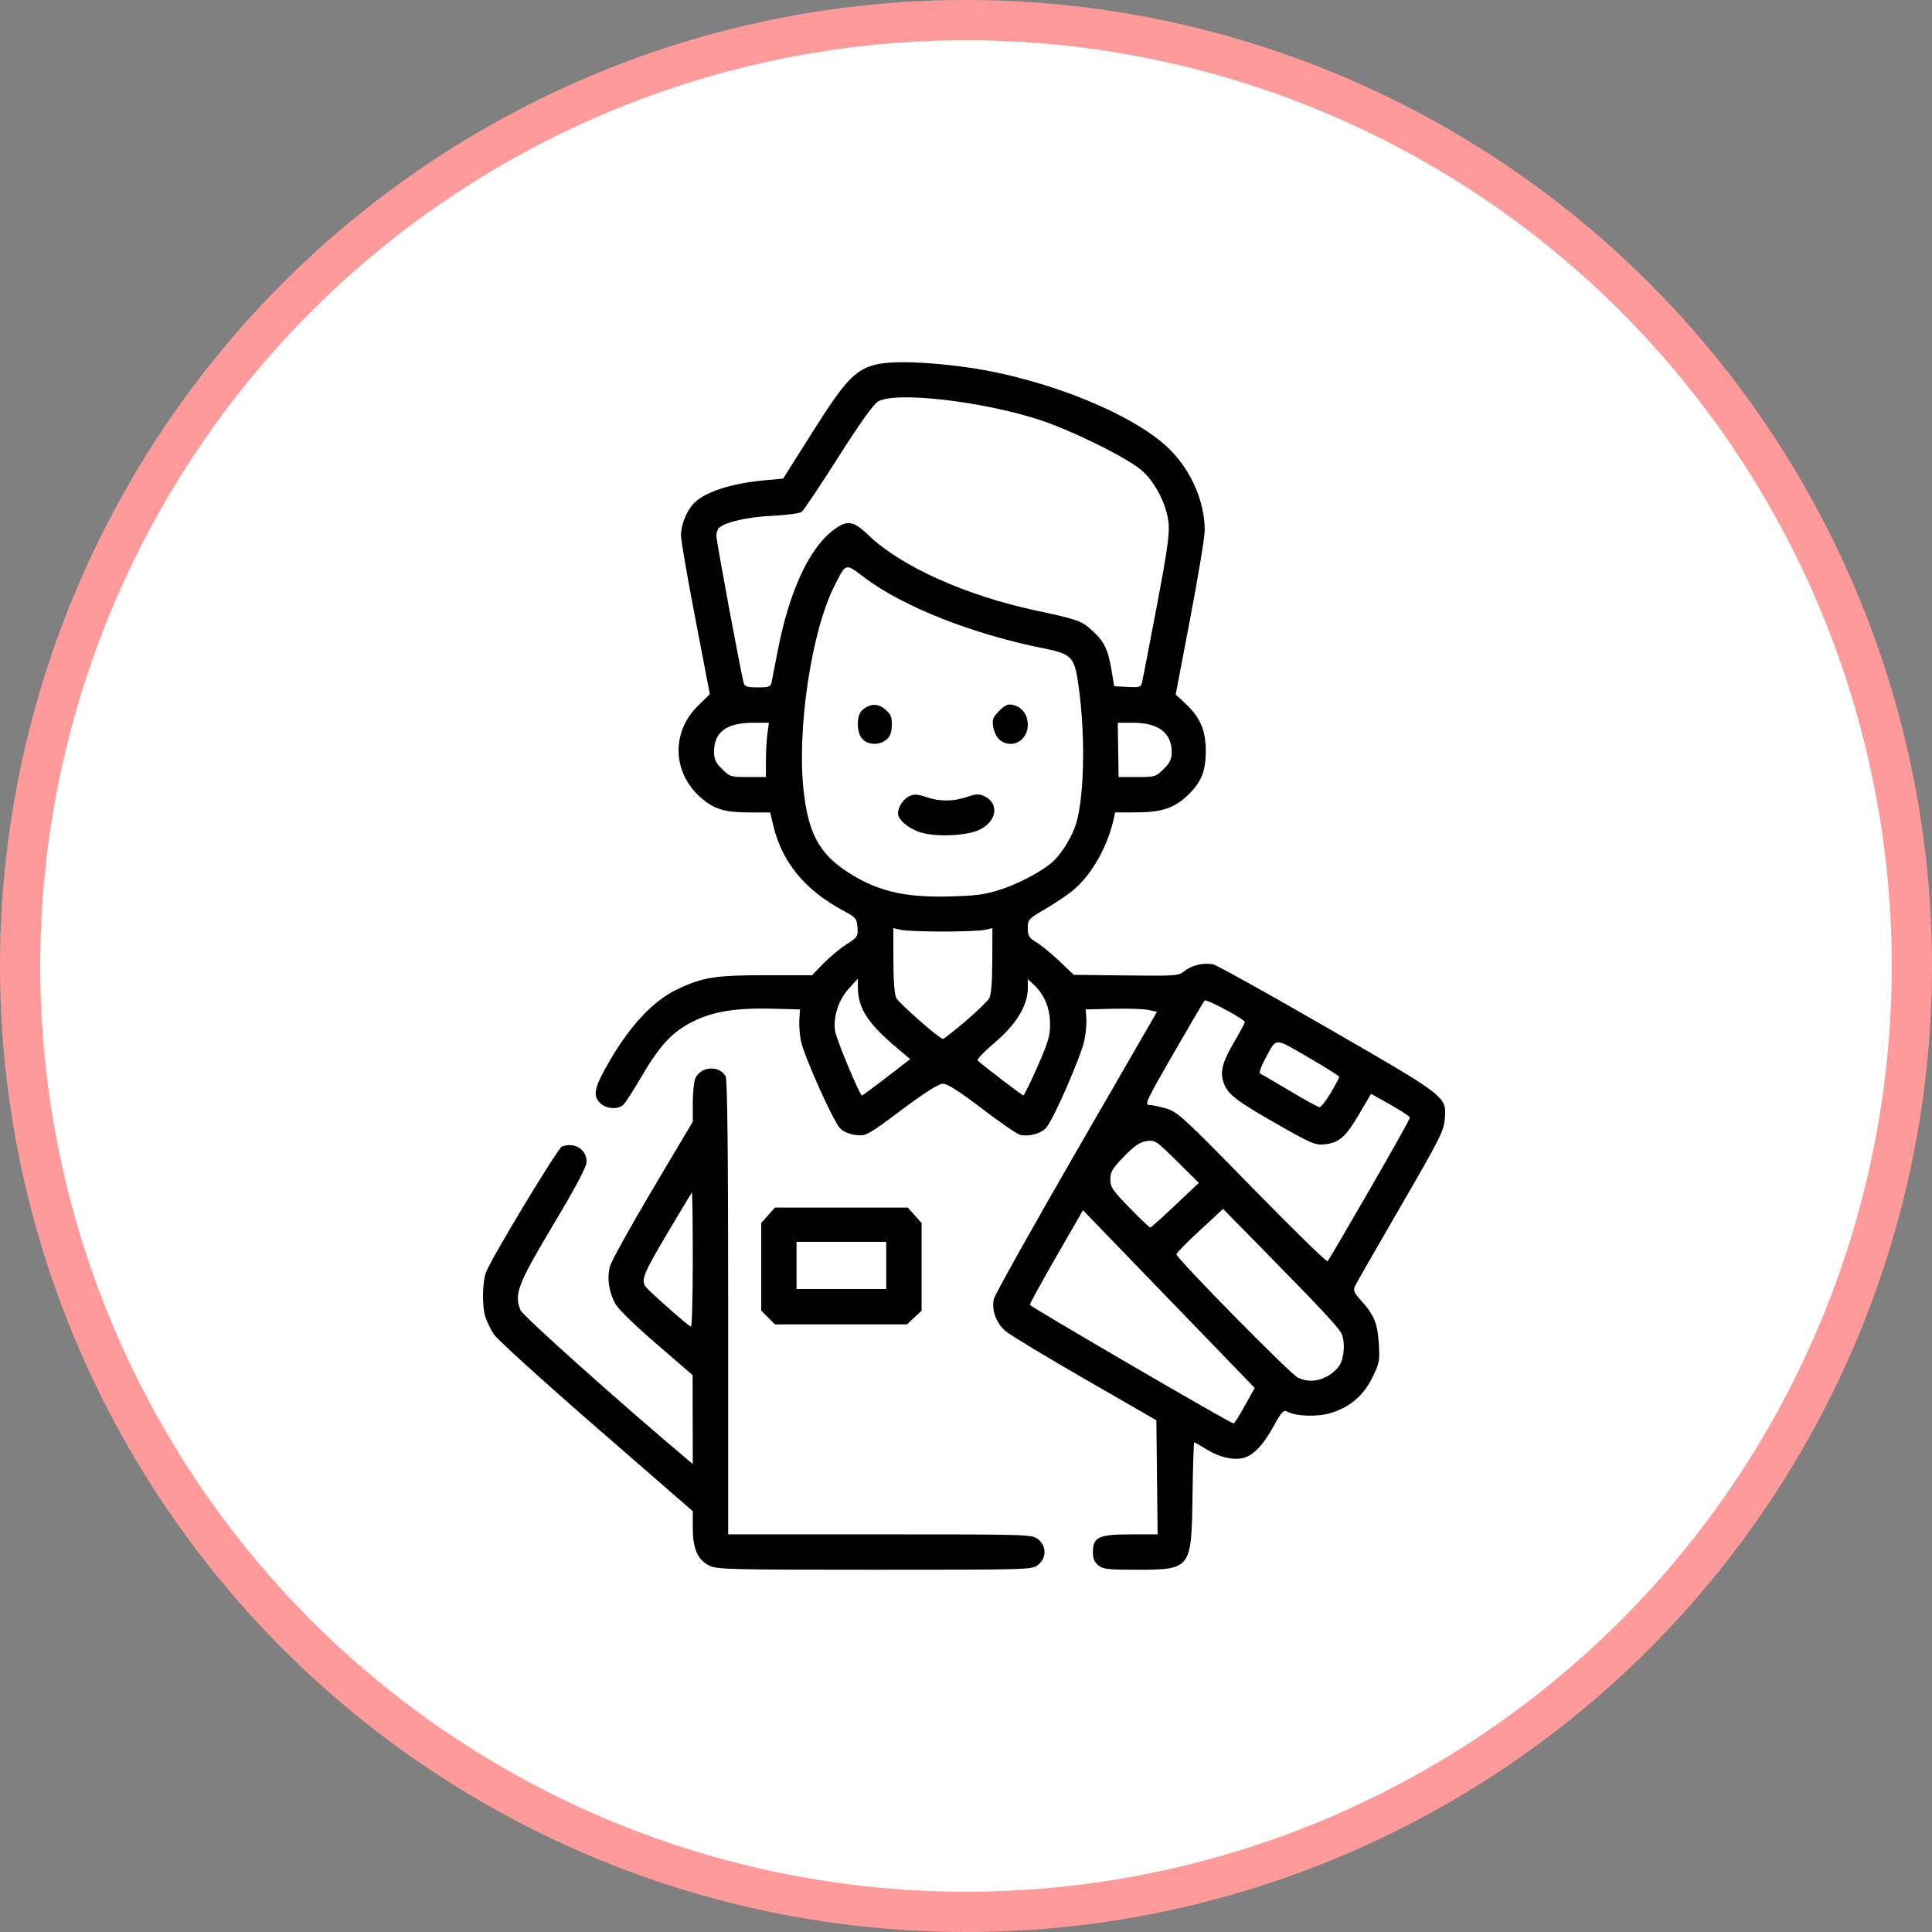 <svg xmlns="http://www.w3.org/2000/svg" width="96" height="96" viewBox="0 0 96 96" fill="none"><rect x="0" y="0" width="96" height="96" fill="#808080" stroke="none"/><circle cx="48" cy="48" r="47" fill="white" stroke="#FF9A9A" stroke-width="2"></circle><path d="M35.244 77.795C34.665 77.505 34.424 76.957 34.424 75.93V75.091L29.609 70.904C26.961 68.601 24.675 66.525 24.529 66.291C24.383 66.058 24.202 65.688 24.127 65.468C23.949 64.951 23.96 63.752 24.147 63.229C24.383 62.57 27.711 57.053 27.921 56.972C28.542 56.734 29.148 57.105 29.148 57.724C29.148 57.974 28.65 58.915 27.49 60.86C25.72 63.827 25.535 64.308 25.866 65.104C25.983 65.388 30.722 69.629 34.098 72.471L34.424 72.746L34.416 68.329L32.595 66.756C31.459 65.774 30.69 65.019 30.551 64.745C30.244 64.144 30.156 63.486 30.308 62.925C30.377 62.666 31.332 60.942 32.429 59.094L34.424 55.734V54.798C34.424 54.283 34.483 53.731 34.556 53.571C34.827 52.976 35.757 52.923 36.058 53.486C36.143 53.645 36.182 57.266 36.182 64.98V76.242H43.727C51.184 76.242 51.277 76.245 51.582 76.485C52.009 76.82 52.009 77.421 51.582 77.757C51.276 77.997 51.187 78 43.464 78C36.264 78 35.623 77.984 35.244 77.795ZM34.424 62.565C34.424 60.717 34.403 59.226 34.379 59.253C34.354 59.28 33.801 60.202 33.148 61.302C32 63.237 31.855 63.584 32.062 63.91C32.194 64.116 34.224 65.912 34.335 65.919C34.384 65.922 34.424 64.413 34.424 62.565ZM54.576 77.781C54.38 77.622 54.306 77.439 54.306 77.121C54.306 76.378 54.597 76.242 56.185 76.242H57.522L57.49 73.407L57.459 70.572L53.942 68.546C52.008 67.431 50.229 66.358 49.989 66.16C49.506 65.762 49.266 65.126 49.382 64.549C49.421 64.354 51.261 61.063 53.471 57.236L57.49 50.275L57.068 50.184C56.835 50.133 56.038 50.107 55.294 50.125L53.942 50.158L53.98 50.595C54.001 50.835 53.955 51.336 53.878 51.709C53.712 52.506 52.327 55.669 51.978 56.047C51.712 56.335 51.106 56.494 50.681 56.387C50.531 56.349 49.68 55.763 48.791 55.085C47.666 54.227 47.078 53.851 46.859 53.851C46.642 53.851 46.005 54.253 44.797 55.153C43.086 56.428 43.039 56.453 42.533 56.397C42.202 56.359 41.917 56.239 41.741 56.062C41.414 55.732 39.986 52.559 39.809 51.768C39.74 51.463 39.699 50.976 39.717 50.685L39.75 50.158L38.464 50.123C36.611 50.072 35.474 50.248 34.471 50.74C33.416 51.259 32.798 51.916 31.862 53.519C31.46 54.206 31.052 54.834 30.954 54.915C30.68 55.143 30.102 55.092 29.825 54.815C29.426 54.415 29.527 54.009 30.385 52.561C31.375 50.892 32.488 49.723 33.603 49.184C34.894 48.559 35.511 48.458 38.056 48.458H40.35L40.911 47.88C41.22 47.561 41.736 47.132 42.057 46.926C42.615 46.567 42.64 46.529 42.606 46.079C42.573 45.64 42.527 45.584 41.926 45.263C39.991 44.229 38.854 42.844 38.414 40.985L38.269 40.37H37.268C36 40.37 35.481 40.212 34.81 39.621C33.401 38.381 33.349 36.369 34.692 35.061L35.272 34.496L34.555 30.763C34.16 28.71 33.837 26.838 33.837 26.604C33.837 26.091 34.105 25.413 34.458 25.027C34.978 24.462 36.331 24.016 37.988 23.866L38.915 23.781L40.358 21.495C41.969 18.942 42.443 18.425 43.437 18.136C44.208 17.912 46.141 17.969 48.211 18.276C52.124 18.858 56.465 20.643 58.162 22.369C59.219 23.443 59.862 24.951 59.862 26.356C59.862 26.681 59.537 28.648 59.14 30.728L58.419 34.51L58.89 34.949C59.64 35.645 59.915 36.283 59.915 37.322C59.915 38.319 59.688 38.876 59.022 39.513C58.357 40.15 57.722 40.364 56.494 40.367L55.412 40.37L55.34 40.692C55.042 42.044 54.274 43.413 53.379 44.188C53.108 44.422 52.478 44.852 51.978 45.145C51.099 45.659 51.07 45.69 51.07 46.12C51.07 46.507 51.126 46.598 51.51 46.831C51.751 46.978 52.266 47.401 52.653 47.769L53.356 48.439L55.949 48.469C58.447 48.498 58.555 48.49 58.862 48.247C59.237 47.953 59.825 47.819 60.293 47.923C60.475 47.963 63.023 49.381 65.955 51.073C71.945 54.529 71.879 54.478 71.79 55.609C71.744 56.193 71.538 56.6 69.596 59.947C68.417 61.978 67.399 63.757 67.333 63.899C67.232 64.12 67.278 64.23 67.634 64.625C68.277 65.337 68.454 65.769 68.513 66.777C68.564 67.62 68.54 67.744 68.193 68.448C67.746 69.355 67.05 69.943 66.094 70.221C65.43 70.414 64.397 70.376 63.961 70.144C63.776 70.045 63.681 70.148 63.265 70.901C62.762 71.813 62.272 72.323 61.78 72.446C61.286 72.57 60.596 72.412 59.98 72.033C59.655 71.833 59.368 71.669 59.341 71.669C59.314 71.669 59.275 72.87 59.255 74.337C59.204 77.981 59.189 78 56.421 78C55.058 78 54.811 77.971 54.576 77.781ZM61.857 69.848L62.345 68.965L60.019 66.559C58.74 65.236 56.82 63.249 55.753 62.144L53.813 60.135L52.488 62.437C51.76 63.703 51.168 64.782 51.173 64.834C51.183 64.926 61.132 70.723 61.29 70.729C61.334 70.731 61.589 70.334 61.857 69.848ZM65.933 68.398C66.173 68.275 66.461 68.017 66.574 67.823C66.807 67.424 66.844 66.621 66.646 66.24C66.488 65.934 65.555 64.937 62.815 62.148L60.774 60.07L59.615 61.142C58.977 61.732 58.455 62.263 58.455 62.323C58.455 62.526 64.139 68.301 64.493 68.457C64.987 68.676 65.428 68.658 65.933 68.398ZM68.056 59.112C69.159 57.202 70.06 55.593 70.058 55.537C70.057 55.48 69.622 55.19 69.091 54.892L68.127 54.352L67.54 55.351C66.868 56.498 66.541 56.786 65.825 56.861C65.353 56.911 65.169 56.832 63.438 55.845C61.389 54.677 60.988 54.363 60.793 53.772C60.616 53.236 60.742 52.77 61.343 51.743C61.625 51.261 61.855 50.831 61.855 50.788C61.855 50.649 59.941 49.622 59.856 49.716C59.81 49.765 59.111 50.954 58.303 52.356C56.989 54.636 56.861 54.906 57.096 54.906C57.24 54.906 57.628 54.986 57.957 55.084C58.516 55.25 58.805 55.517 62.221 59.012C64.237 61.075 65.923 62.722 65.969 62.673C66.014 62.624 66.954 61.022 68.056 59.112ZM58.397 59.884L59.569 58.777L58.486 57.705C57.431 56.661 57.391 56.635 56.962 56.704C56.624 56.758 56.363 56.937 55.847 57.469C55.272 58.063 55.173 58.229 55.173 58.601C55.173 58.989 55.279 59.146 56.131 60.02C56.659 60.56 57.12 60.999 57.157 60.996C57.194 60.993 57.752 60.493 58.397 59.884ZM66.12 54.311C66.353 53.92 66.544 53.56 66.544 53.512C66.544 53.465 65.847 53.024 64.996 52.533C63.257 51.53 63.462 51.517 62.841 52.664C62.651 53.016 62.552 53.317 62.617 53.346C62.681 53.373 63.341 53.758 64.082 54.201C64.824 54.644 65.49 55.01 65.564 55.014C65.637 55.019 65.887 54.703 66.12 54.311ZM44.054 53.533L45.227 52.629L44.603 52.102C43.115 50.849 42.637 50.112 42.625 49.053L42.62 48.634L42.167 49.135C41.656 49.699 41.386 50.553 41.498 51.251C41.564 51.659 42.725 54.437 42.83 54.437C42.857 54.437 43.408 54.03 44.054 53.533ZM51.551 53.002C52.093 51.77 52.183 51.465 52.177 50.862C52.17 50.086 51.893 49.42 51.375 48.936L51.07 48.652V49.122C51.07 49.959 50.482 50.918 49.42 51.814C48.906 52.248 48.528 52.645 48.58 52.697C48.777 52.894 50.78 54.426 50.848 54.431C50.887 54.434 51.204 53.791 51.551 53.002ZM47.983 50.737C48.552 50.25 49.082 49.735 49.16 49.594C49.253 49.428 49.304 48.766 49.307 47.728L49.312 46.12L48.931 46.204C48.721 46.251 47.785 46.289 46.85 46.289C45.915 46.289 44.978 46.251 44.769 46.204L44.388 46.12L44.392 47.728C44.395 48.766 44.447 49.428 44.539 49.594C44.694 49.873 46.688 51.623 46.85 51.623C46.904 51.623 47.414 51.225 47.983 50.737ZM49.722 44.199C50.666 43.893 51.835 43.265 52.337 42.796C52.778 42.384 53.29 41.535 53.476 40.909C53.916 39.428 53.936 36.029 53.519 33.61C53.354 32.655 53.137 32.47 51.891 32.223C48.355 31.52 44.887 30.155 42.968 28.71C41.982 27.968 42.056 27.948 41.461 29.116C40.334 31.326 39.596 36.188 39.926 39.239C40.154 41.352 40.678 42.363 42.012 43.261C43.495 44.258 44.865 44.601 47.143 44.545C48.519 44.51 48.936 44.454 49.722 44.199ZM45.736 41.359C45.15 41.178 44.622 40.736 44.622 40.427C44.622 40.094 44.896 39.678 45.198 39.553C45.439 39.453 45.625 39.465 46.019 39.604C46.67 39.834 47.369 39.832 48.054 39.598C48.515 39.441 48.646 39.437 48.922 39.569C49.672 39.929 49.532 40.823 48.663 41.234C48.027 41.535 46.512 41.599 45.736 41.359ZM42.864 36.735C42.557 36.429 42.54 35.563 42.834 35.297C43.22 34.95 43.621 34.934 43.989 35.25C44.269 35.49 44.324 35.626 44.313 36.043C44.303 36.411 44.23 36.602 44.038 36.758C43.692 37.037 43.156 37.027 42.864 36.735ZM49.673 36.765C49.535 36.652 49.391 36.364 49.352 36.125C49.292 35.748 49.331 35.643 49.652 35.322C49.95 35.024 50.083 34.968 50.34 35.028C50.792 35.136 51.07 35.515 51.07 36.024C51.07 36.812 50.258 37.243 49.673 36.765ZM38.058 37.807C38.058 37.365 38.091 36.758 38.132 36.459L38.206 35.915H37.425C36.088 35.915 35.478 36.375 35.478 37.386C35.478 37.716 35.569 37.905 35.877 38.212C36.261 38.596 36.31 38.611 37.167 38.611H38.058V37.807ZM57.822 38.212C58.132 37.903 58.221 37.717 58.221 37.38C58.221 36.415 57.567 35.915 56.306 35.915H55.541L55.562 37.262L55.583 38.61L56.504 38.611C57.394 38.611 57.437 38.598 57.822 38.212ZM38.342 33.893C38.372 33.747 38.505 33.064 38.637 32.375C39.244 29.217 40.32 26.996 41.64 26.18C42.175 25.85 42.46 25.929 43.173 26.61C44.785 28.152 47.996 29.593 51.48 30.339C53.55 30.782 53.736 30.847 54.25 31.311C54.856 31.859 55.055 32.258 55.225 33.271L55.364 34.098L56.026 34.133C56.636 34.165 56.694 34.146 56.751 33.898C56.785 33.75 57.109 32.072 57.471 30.17C57.983 27.484 58.116 26.559 58.069 26.026C57.984 25.096 57.425 23.985 56.732 23.375C56.029 22.756 53.231 21.373 51.636 20.857C48.755 19.923 44.468 19.439 43.625 19.953C43.393 20.095 42.721 21.037 41.642 22.737C40.745 24.149 39.931 25.364 39.834 25.437C39.736 25.508 39.072 25.597 38.359 25.632C37.151 25.691 36.117 25.922 35.742 26.216C35.661 26.279 35.596 26.462 35.596 26.623C35.596 26.89 36.82 33.474 36.959 33.951C37.006 34.114 37.149 34.156 37.653 34.156C38.217 34.156 38.294 34.127 38.342 33.893ZM38.166 65.466L37.823 65.123V60.771L38.507 60.005H45.11L45.794 60.771V65.128L45.067 65.808H38.508L38.166 65.466ZM44.036 64.05V61.705H39.581V64.05H44.036Z" fill="black"></path></svg>